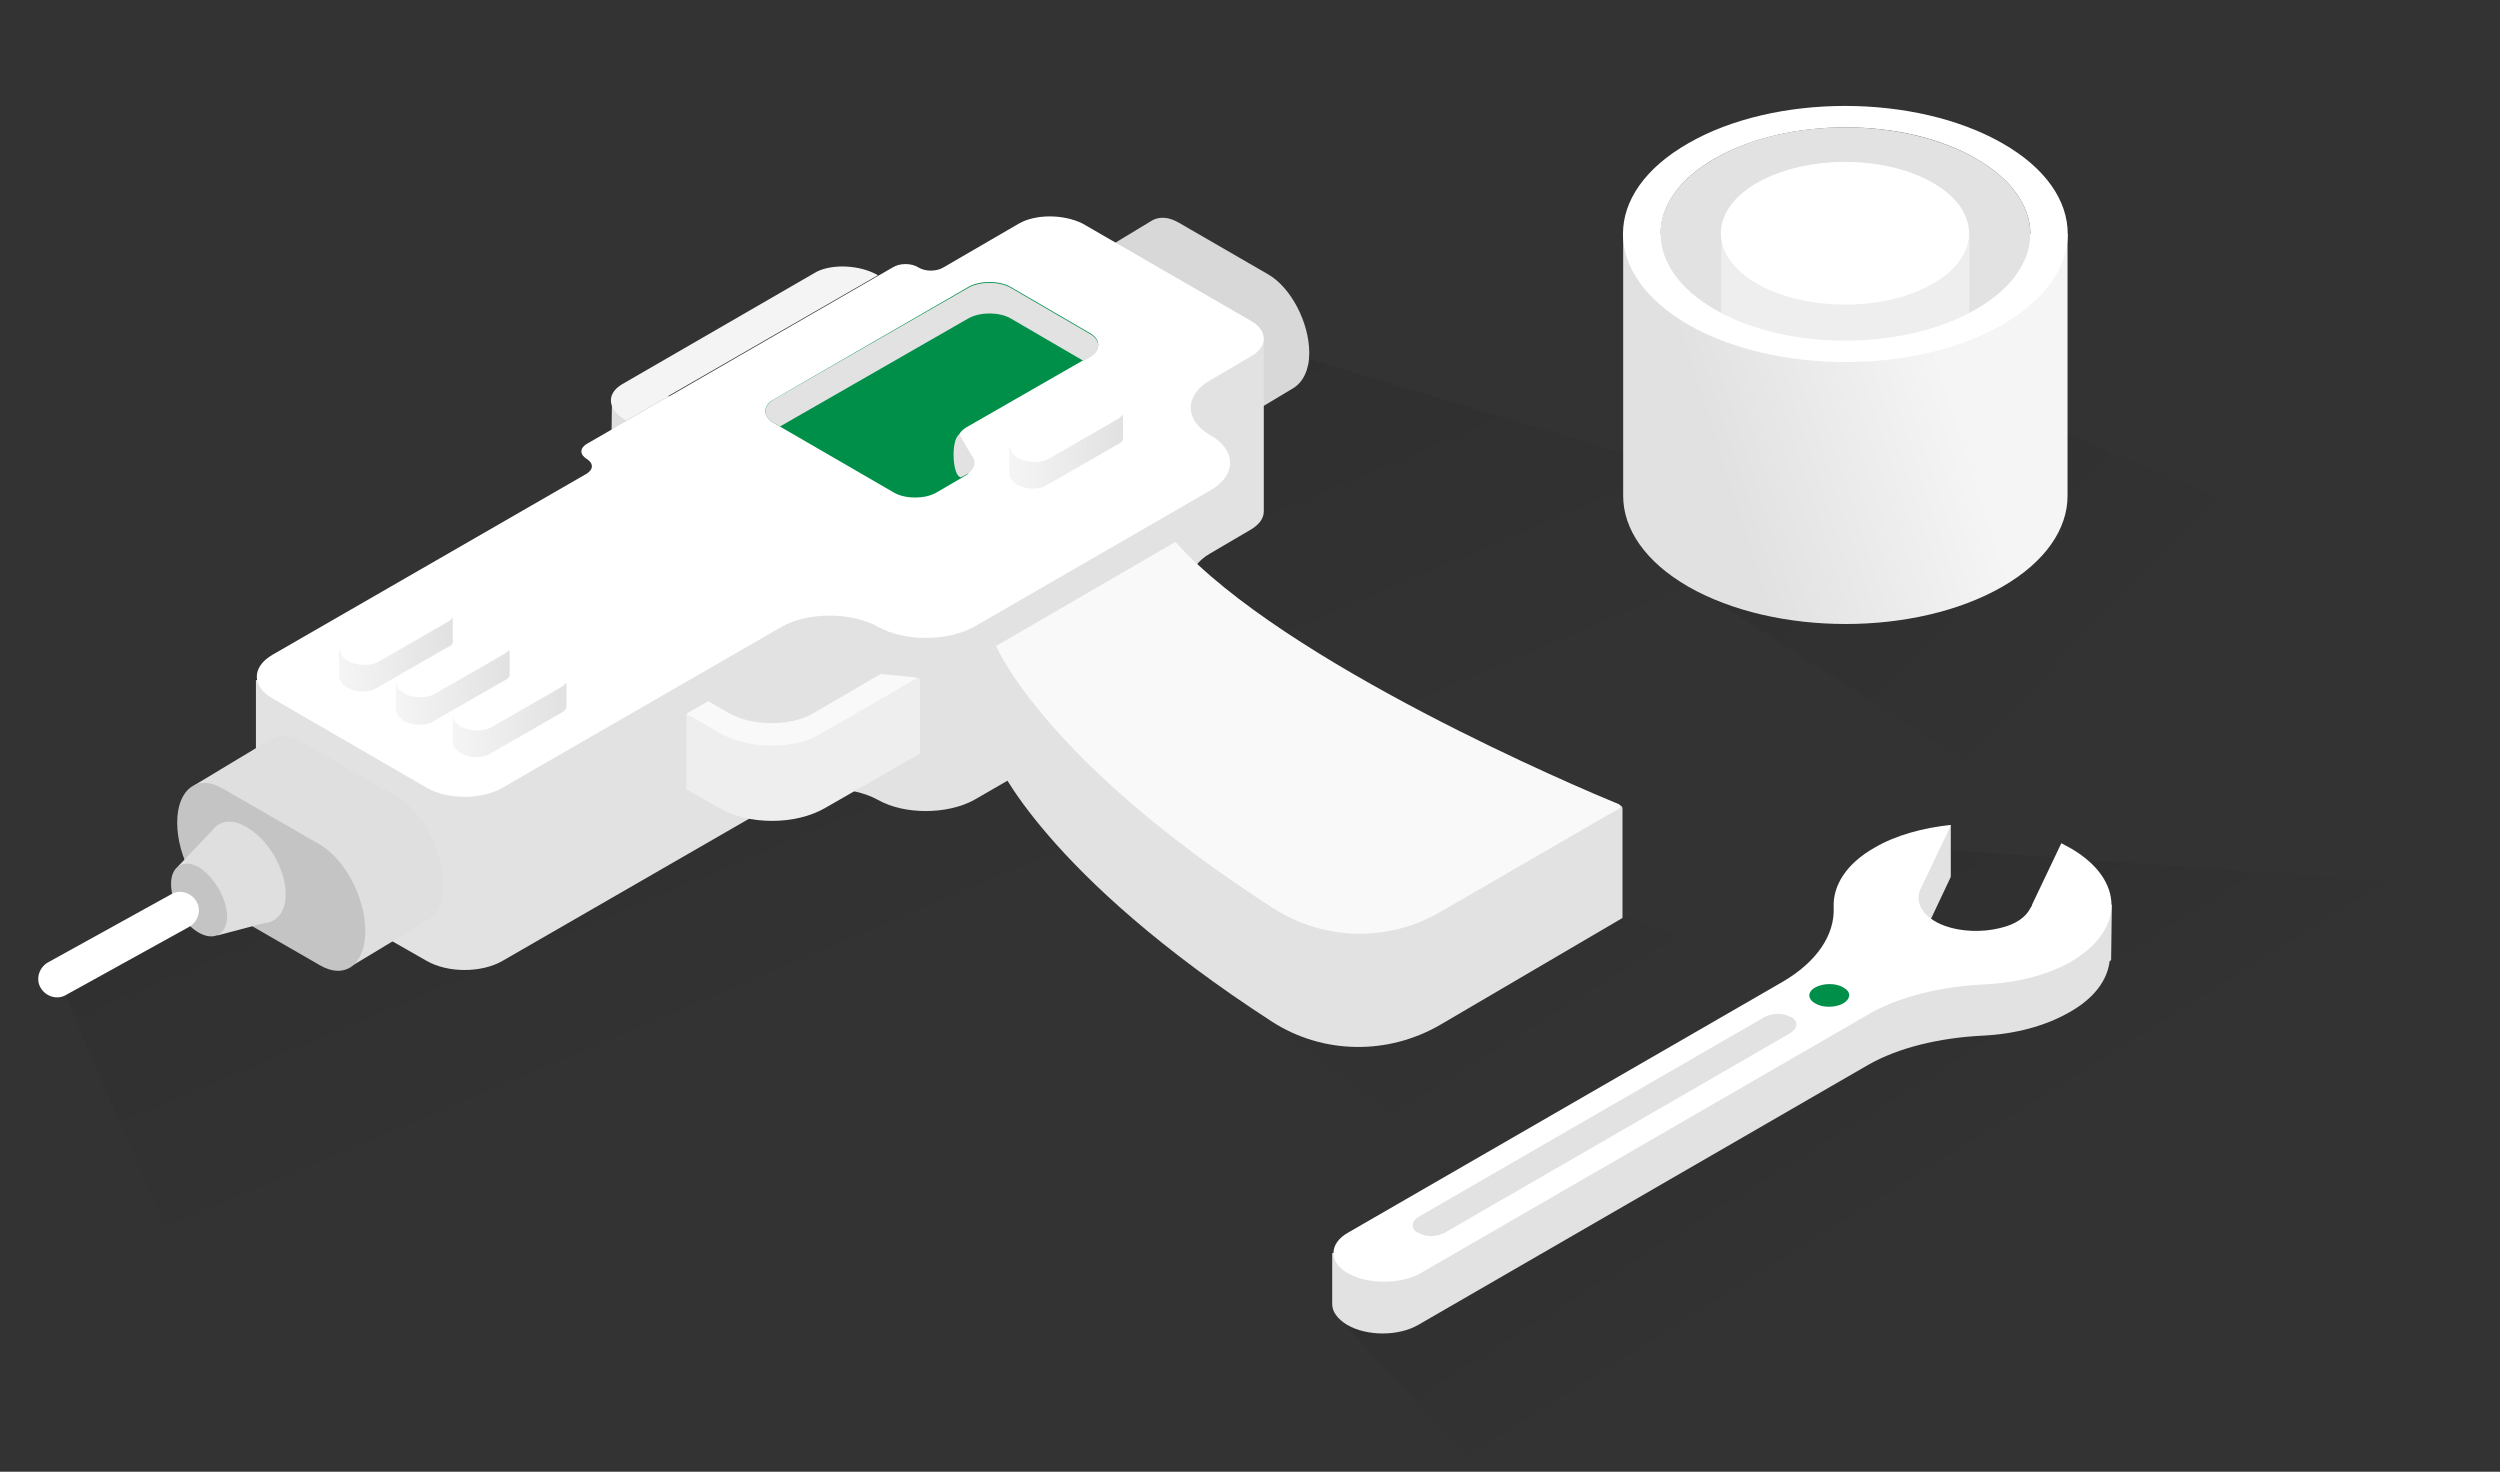 <svg width="654" height="385" viewBox="0 0 654 385" fill="none" xmlns="http://www.w3.org/2000/svg">
<rect x="0" y="0" width="654" height="385" fill="#333333" stroke="none"/>
<g clip-path="url(#clip0)">
<path d="M632.629 231.043L507.166 222.193C462.991 274.219 423.248 299.966 350.988 345.574L406.692 405.442L632.629 231.043Z" fill="url(#paint0_linear)" fill-opacity="0.7"/>
<path d="M552.267 251.213C552.267 251.596 552.459 236.665 552.459 236.665L545.373 237.431C545.373 237.431 545.373 237.431 545.181 237.623C544.032 236.857 542.883 235.9 541.734 235.134C540.968 234.751 540.011 234.177 539.245 233.794L532.159 248.725C529.286 251.213 526.222 253.702 523.35 256.19C518.753 257.53 513.2 257.339 508.795 255.807C503.05 253.702 500.943 249.873 502.284 246.428L510.327 229.392V216.184C510.327 216.184 510.327 215.992 510.136 216.184L500.177 221.735L495.007 232.837C493.283 233.603 491.559 234.368 490.027 235.134C482.942 239.345 479.303 244.705 479.303 250.065L410.552 302.131L364.973 328.355L348.504 327.781V341.18C348.504 343.094 349.844 345.008 352.334 346.54C357.505 349.602 365.931 349.602 371.102 346.54L488.687 278.586C496.73 273.992 507.455 271.504 518.562 270.929C526.988 270.547 535.031 268.441 541.351 264.804C547.862 261.167 551.31 256.382 551.884 251.405L552.267 251.213Z" fill="#E2E2E2"/>
<path d="M541.735 251.596C555.907 243.365 555.907 230.157 541.735 221.926C540.969 221.543 540.011 220.969 539.245 220.586L531.585 236.665V236.857L531.011 237.814C529.862 239.919 527.372 241.834 523.159 242.791C518.563 243.939 513.009 243.748 508.796 242.216C503.051 240.111 500.944 236.282 502.285 232.837L510.328 215.992V215.801C503.051 216.566 495.965 218.481 490.411 221.735C482.942 225.946 479.495 231.688 479.687 237.24C480.07 244.513 475.282 251.596 466.473 256.764L352.718 322.421C347.547 325.292 347.547 330.269 352.718 333.14C357.889 336.011 366.315 336.011 371.486 333.14L489.071 265.187C497.114 260.593 507.838 258.104 518.946 257.53C527.181 257.147 535.415 255.233 541.735 251.596Z" fill="white"/>
<path d="M482.177 262.507C480.071 263.655 476.815 263.655 474.9 262.507C472.794 261.358 472.794 259.444 474.9 258.296C477.007 257.147 480.262 257.147 482.177 258.296C484.284 259.444 484.284 261.167 482.177 262.507Z" fill="#008F49"/>
<path d="M468.771 266.144L468.196 265.952C466.281 264.804 463.217 264.995 461.11 266.335L371.294 318.209C369.187 319.358 368.996 321.272 370.719 322.421L371.294 322.612C373.209 323.761 376.273 323.569 378.379 322.229L468.196 270.355C470.303 269.015 470.494 267.292 468.771 266.144Z" fill="#E2E2E2"/>
<path d="M496.234 140.083L310.276 84.236L15.206 256.127L71.94 388.263L496.234 140.083Z" fill="url(#paint1_linear)" fill-opacity="0.7"/>
<path d="M470.205 255.955L423.351 238.852L306.738 248.223L393.544 313.297L470.205 255.955Z" fill="url(#paint2_linear)" fill-opacity="0.3"/>
<path d="M641.999 155.898L523.505 106.101L434.803 148.211L537.564 214.384L641.999 155.898Z" fill="url(#paint3_linear)" fill-opacity="0.7"/>
<path d="M540.868 61.211H424.623V129.739C424.623 138.352 430.368 146.966 441.667 153.475C464.456 166.491 501.226 166.491 523.824 153.475C535.122 146.966 540.868 138.352 540.868 129.739V61.211Z" fill="url(#paint4_linear)"/>
<path d="M516.929 41.495C535.888 52.406 535.888 70.016 516.929 80.927C497.97 91.838 467.329 91.838 448.561 80.927C429.602 70.016 429.602 52.406 448.561 41.495C467.329 30.584 497.97 30.584 516.929 41.495Z" fill="#E2E2E2"/>
<path d="M515.206 88.01L482.65 91.838L450.285 88.01V61.02H515.206V88.01Z" fill="#EEEEEE"/>
<path d="M523.824 37.475C501.034 24.459 464.265 24.459 441.667 37.475C418.878 50.492 418.878 71.739 441.667 84.947C464.456 97.963 501.226 97.963 523.824 84.947C546.613 71.739 546.613 50.492 523.824 37.475ZM516.929 80.927C497.97 91.838 467.329 91.838 448.561 80.927C429.794 70.016 429.602 52.406 448.561 41.495C467.521 30.584 498.162 30.584 516.929 41.495C535.889 52.406 535.889 70.016 516.929 80.927Z" fill="white"/>
<path d="M505.629 47.812C518.268 55.085 518.268 66.953 505.629 74.227C492.989 81.501 472.307 81.501 459.667 74.227C447.028 66.953 447.028 55.085 459.667 47.812C472.498 40.538 492.989 40.538 505.629 47.812Z" fill="white"/>
<path d="M342.504 92.356C342.504 84.35 337.698 75.199 331.747 71.768L308.403 58.27C305.656 56.669 303.367 56.669 301.536 57.584L282.998 68.794C282.998 68.794 282.998 68.794 282.998 69.022L320.075 112.487L338.384 101.507C340.902 99.906 342.504 96.703 342.504 92.356Z" fill="#D8D8D8"/>
<path d="M160.099 103.794L159.87 121.866C159.87 121.866 159.87 122.095 160.099 121.866L184.588 109.97V109.742L174.747 103.565L160.099 103.794Z" fill="#DFDFDF"/>
<path d="M330.15 88.696L310.238 88.009L299.939 108.14L282.774 98.304C278.196 95.787 270.873 95.787 266.295 98.304L246.612 109.742C244.781 110.886 241.806 110.886 239.975 109.742C238.144 108.598 235.169 108.598 233.338 109.742L153.234 155.952C151.403 157.096 151.403 158.697 153.234 159.841C155.065 160.985 155.065 162.586 153.234 163.73L109.749 188.894L102.883 177.913H66.95V222.522C66.95 224.581 68.323 226.64 71.07 228.241L111.58 251.347C117.073 254.549 125.998 254.549 131.491 251.347L204.501 209.254C211.367 205.365 222.581 205.365 229.676 209.254C236.542 213.143 247.757 213.143 254.852 209.254L316.646 173.567C323.512 169.678 323.512 163.044 316.646 159.155C309.78 155.266 309.78 148.632 316.646 144.743L327.174 138.566C329.463 137.193 330.607 135.592 330.607 133.762V128.272V88.696H330.15Z" fill="#E2E2E2"/>
<path d="M266.523 58.499L246.84 69.937C245.009 71.081 242.034 71.081 240.203 69.937C238.372 68.793 235.397 68.793 233.566 69.937L153.461 116.147C151.63 117.291 151.63 118.892 153.461 120.036C155.292 121.18 155.292 122.781 153.461 123.925L71.297 171.279C65.805 174.482 65.805 179.515 71.297 182.718L111.578 206.051C117.071 209.254 125.997 209.254 131.49 206.051L204.499 163.959C211.365 160.07 222.58 160.07 229.675 163.959C236.541 167.848 247.755 167.848 254.85 163.959L316.645 128.272C323.511 124.383 323.511 117.749 316.645 113.86C309.779 109.971 309.779 103.337 316.645 99.448L327.173 93.271C331.75 90.754 331.75 86.408 327.173 83.892L283.23 58.499C278.195 55.983 270.871 55.983 266.523 58.499Z" fill="white"/>
<path d="M252.791 111.801L285.061 93.271C288.037 91.67 288.037 88.696 285.061 87.094L264.234 74.97C261.259 73.368 256.453 73.368 253.477 74.97L202.439 104.48C199.464 106.082 199.464 109.056 202.439 110.657L234.023 128.958C236.999 130.559 241.805 130.559 244.78 128.958L253.02 124.154C254.324 122.985 254.324 118.629 253.02 117.977C249.815 116.376 249.815 113.631 252.791 111.801Z" fill="#008F49"/>
<path d="M202.439 110.657L204.042 111.572L253.477 83.205C256.453 81.604 261.259 81.604 264.234 83.205L283.459 94.415L285.061 93.5C288.037 91.898 288.037 88.924 285.061 87.323L264.234 75.199C261.259 73.597 256.453 73.597 253.477 75.199L202.439 104.48C199.464 106.31 199.464 109.056 202.439 110.657Z" fill="#E2E2E2"/>
<path d="M250.958 113.631C248.669 115.004 249.127 124.841 251.416 124.841L252.789 124.154C255.077 122.782 255.535 120.723 254.162 119.121L250.958 113.631Z" fill="#E2E2E2"/>
<path d="M229.671 71.996L163.757 109.971C158.951 107.226 158.493 103.108 162.613 100.591L213.65 71.081C217.77 69.022 224.865 69.251 229.671 71.996Z" fill="#F4F4F4"/>
<path d="M233.337 176.769L214.341 189.808L201.295 192.553L186.19 186.834L183.672 185.691L179.782 186.606C179.553 186.606 179.553 186.834 179.553 186.834V206.508L188.021 211.312C191.912 213.6 196.947 214.744 201.982 214.744C207.017 214.744 212.052 213.6 215.943 211.312L240.661 197.129V177.684C240.661 177.455 240.432 177.455 240.203 177.455L233.337 176.769Z" fill="#EEEEEE"/>
<path d="M201.981 195.07C196.945 195.07 191.91 193.926 188.02 191.638L179.78 186.834C179.78 186.834 179.78 186.834 179.78 186.606L185.273 183.403L190.766 186.606C196.945 190.037 206.787 190.037 212.737 186.606L230.36 176.311L239.744 177.226C239.744 177.226 239.744 177.226 239.744 177.455L215.255 191.638C211.822 193.926 206.787 195.07 201.981 195.07Z" fill="#F9F9F9"/>
<path d="M307.033 166.476L283.688 179.973L260.572 168.763V198.731C260.572 198.96 273.16 228.699 332.895 267.36C346.169 275.825 363.106 276.053 376.838 268.047L424.443 240.138V211.542C424.443 211.085 424.214 210.856 423.756 210.627C415.288 209.941 336.099 198.503 307.033 166.476C307.262 166.476 307.033 166.476 307.033 166.476Z" fill="#E2E2E2"/>
<path d="M260.573 168.992C260.802 169.45 273.39 199.189 333.125 237.621C346.399 246.085 363.107 246.543 376.839 238.536C394.691 228.242 418.264 214.516 423.528 211.542C423.986 211.313 423.986 210.627 423.528 210.398C413.458 206.281 336.1 173.567 307.491 141.769L260.573 168.992Z" fill="#F9F9F9"/>
<path d="M293.756 114.775C293.756 114.546 293.756 114.317 293.756 114.088V108.827C293.756 108.369 293.298 108.141 292.84 108.141L264.461 116.834C264.232 116.834 264.003 117.062 264.003 117.52V123.925C264.003 124.84 264.69 125.755 265.834 126.67C268.123 128.043 271.784 128.272 273.844 126.899L292.154 116.376C293.298 115.918 293.756 115.232 293.756 114.775Z" fill="url(#paint5_linear)"/>
<path d="M292.612 109.513L274.302 120.037C272.242 121.18 268.809 121.18 266.292 119.808C264.003 118.435 263.774 116.376 265.834 115.233L284.143 104.709C286.203 103.566 289.636 103.566 292.154 104.938C294.214 106.082 294.671 108.141 292.612 109.513Z" fill="white"/>
<path d="M118.443 167.848C118.443 167.62 118.443 167.391 118.443 167.162V161.901C118.443 161.443 117.986 161.214 117.528 161.214L89.148 169.907C88.919 169.907 88.69 170.136 88.69 170.594V176.999C88.69 177.914 89.377 178.829 90.521 179.744C92.81 181.117 96.472 181.345 98.532 179.973L116.841 169.45C117.986 168.992 118.443 168.535 118.443 167.848Z" fill="url(#paint6_linear)"/>
<path d="M117.3 162.587L98.99 173.11C96.931 174.254 93.498 174.254 90.98 172.881C88.691 171.508 88.463 169.45 90.522 168.306L108.832 157.783C110.892 156.639 114.325 156.639 116.842 158.011C118.902 159.384 119.131 161.443 117.3 162.587Z" fill="white"/>
<path d="M133.319 176.541C133.319 176.313 133.319 176.084 133.319 175.855V170.594C133.319 170.136 132.862 169.907 132.404 169.907L104.024 178.6C103.795 178.6 103.566 178.829 103.566 179.287V185.692C103.566 186.607 104.253 187.522 105.397 188.437C107.686 189.81 111.348 190.038 113.408 188.666L131.717 178.143C132.862 177.685 133.319 176.999 133.319 176.541Z" fill="url(#paint7_linear)"/>
<path d="M131.949 171.051L113.64 181.574C111.58 182.718 108.147 182.718 105.629 181.346C103.341 179.973 103.112 177.914 105.172 176.77L123.481 166.247C125.541 165.103 128.974 165.103 131.492 166.476C133.78 167.849 134.009 169.907 131.949 171.051Z" fill="white"/>
<path d="M148.196 185.005C148.196 184.776 148.196 184.548 148.196 184.319V179.057C148.196 178.6 147.739 178.371 147.281 178.371L118.901 187.064C118.672 187.064 118.443 187.293 118.443 187.75V194.156C118.443 195.071 119.13 195.986 120.274 196.901C122.563 198.273 126.225 198.502 128.285 197.13L146.594 186.606C147.51 186.149 147.967 185.691 148.196 185.005Z" fill="url(#paint8_linear)"/>
<path d="M146.824 179.744L128.515 190.267C126.455 191.411 123.022 191.411 120.504 190.038C118.216 188.666 117.987 186.607 120.047 185.463L138.356 174.94C140.416 173.796 143.849 173.796 146.367 175.169C148.655 176.541 148.884 178.6 146.824 179.744Z" fill="white"/>
<path d="M115.929 231.216C115.929 222.523 110.665 212.457 104.028 208.568L78.624 193.927C75.648 192.326 73.131 192.097 71.071 193.241L50.931 205.365C50.931 205.365 50.931 205.365 50.931 205.594L91.212 253.177L111.352 241.053C114.099 239.68 115.929 236.249 115.929 231.216Z" fill="#DFDFDF"/>
<path d="M83.656 252.49L58.252 237.849C51.615 233.96 46.351 223.895 46.351 215.202C46.351 206.509 51.615 202.391 58.252 206.28L83.656 220.921C90.293 224.81 95.558 234.875 95.558 243.568C95.558 252.262 90.293 256.379 83.656 252.49Z" fill="#C4C4C4"/>
<path d="M74.73 233.96C74.73 227.326 70.153 219.548 64.431 216.345C60.54 214.057 57.336 214.744 55.505 217.26L46.579 226.639L56.878 244.712L69.008 241.509C72.441 241.28 74.73 238.535 74.73 233.96Z" fill="#DFDFDF"/>
<path d="M59.395 239.679C59.395 244.254 56.191 246.313 52.071 244.025C47.951 241.738 44.747 236.018 44.747 231.214C44.747 226.639 47.951 224.58 52.071 226.868C55.962 229.384 59.395 235.103 59.395 239.679Z" fill="#C4C4C4"/>
<path d="M10.645 258.438C9.272 256.15 10.188 253.176 12.476 251.804L44.747 233.96C47.035 232.588 50.011 233.503 51.384 235.79C52.757 238.078 51.842 241.052 49.553 242.425L17.282 260.268C14.994 261.641 12.018 260.726 10.645 258.438Z" fill="white"/>
</g>
<defs>
<linearGradient id="paint0_linear" x1="404.609" y1="295.076" x2="442.69" y2="355.937" gradientUnits="userSpaceOnUse">
<stop stop-opacity="0.1"/>
<stop offset="1" stop-opacity="0"/>
</linearGradient>
<linearGradient id="paint1_linear" x1="64.81" y1="212.613" x2="106.072" y2="310.65" gradientUnits="userSpaceOnUse">
<stop stop-opacity="0.1"/>
<stop offset="1" stop-opacity="0"/>
</linearGradient>
<linearGradient id="paint2_linear" x1="378.212" y1="232.911" x2="411.585" y2="286.197" gradientUnits="userSpaceOnUse">
<stop stop-opacity="0.1"/>
<stop offset="1" stop-opacity="0"/>
</linearGradient>
<linearGradient id="paint3_linear" x1="477.983" y1="109.443" x2="551.178" y2="180.408" gradientUnits="userSpaceOnUse">
<stop stop-opacity="0.1"/>
<stop offset="1" stop-opacity="0"/>
</linearGradient>
<linearGradient id="paint4_linear" x1="527.118" y1="154.357" x2="466.213" y2="173.815" gradientUnits="userSpaceOnUse">
<stop stop-color="#F5F5F5"/>
<stop offset="1" stop-color="#E2E1E1"/>
</linearGradient>
<linearGradient id="paint5_linear" x1="264.27" y1="117.9" x2="293.898" y2="117.9" gradientUnits="userSpaceOnUse">
<stop stop-color="#F5F5F5"/>
<stop offset="1" stop-color="#E2E1E1"/>
</linearGradient>
<linearGradient id="paint6_linear" x1="88.933" y1="171.068" x2="118.561" y2="171.068" gradientUnits="userSpaceOnUse">
<stop stop-color="#F5F5F5"/>
<stop offset="1" stop-color="#E2E1E1"/>
</linearGradient>
<linearGradient id="paint7_linear" x1="103.765" y1="179.628" x2="133.394" y2="179.628" gradientUnits="userSpaceOnUse">
<stop stop-color="#F5F5F5"/>
<stop offset="1" stop-color="#E2E1E1"/>
</linearGradient>
<linearGradient id="paint8_linear" x1="118.599" y1="188.188" x2="148.227" y2="188.188" gradientUnits="userSpaceOnUse">
<stop stop-color="#F5F5F5"/>
<stop offset="1" stop-color="#E2E1E1"/>
</linearGradient>
<clipPath id="clip0">
<rect width="654" height="385" fill="white"/>
</clipPath>
</defs>
</svg>
